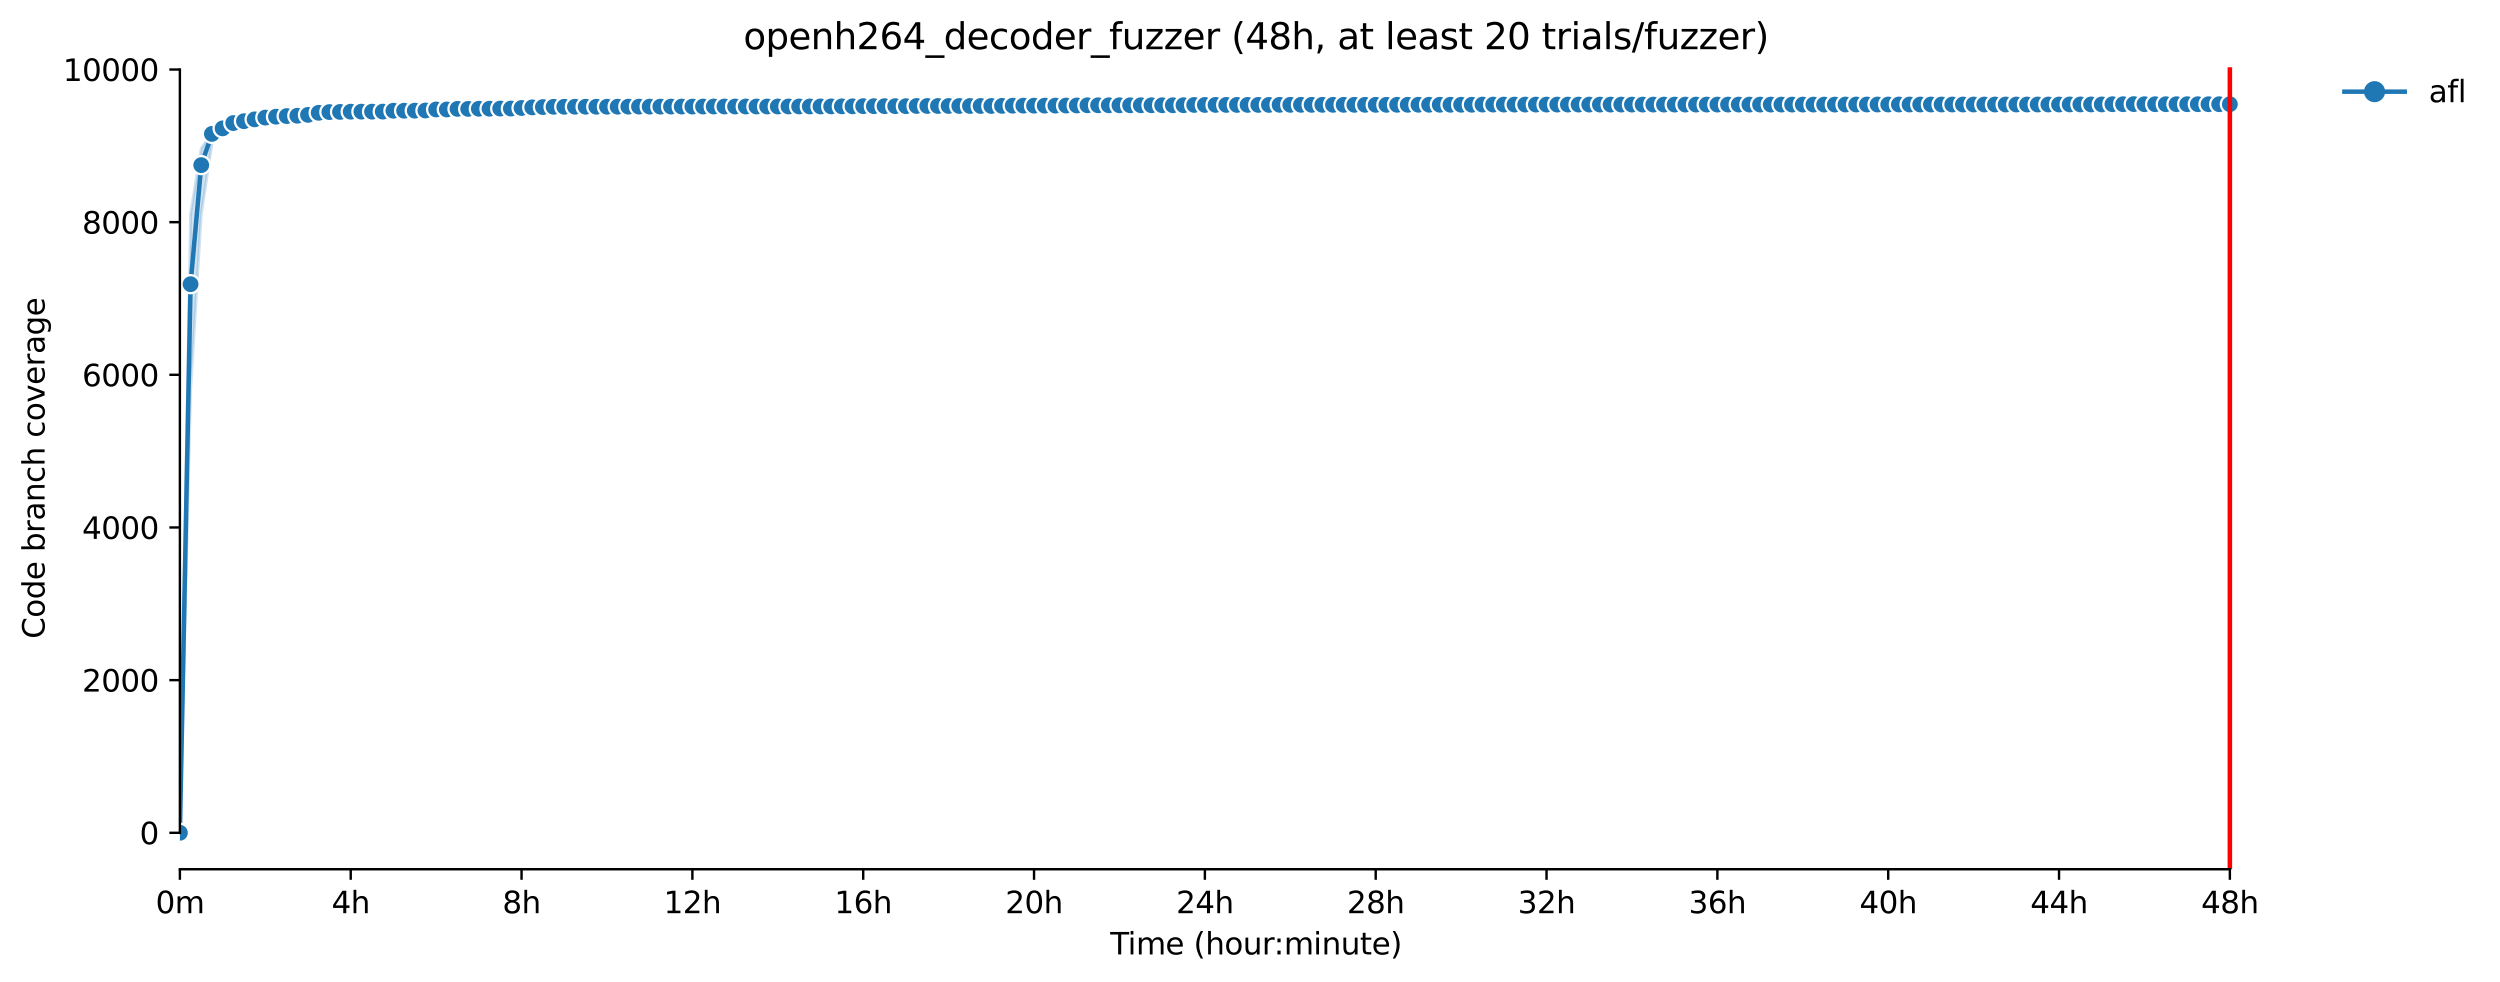 <?xml version="1.0" encoding="utf-8" standalone="no"?>
<!DOCTYPE svg PUBLIC "-//W3C//DTD SVG 1.1//EN"
  "http://www.w3.org/Graphics/SVG/1.1/DTD/svg11.dtd">
<svg xmlns:xlink="http://www.w3.org/1999/xlink" width="829.557pt" height="325.986pt" viewBox="0 0 829.557 325.986" xmlns="http://www.w3.org/2000/svg" version="1.1">
 <defs>
  <style type="text/css">*{stroke-linejoin: round; stroke-linecap: butt}</style>
 </defs>
 <g id="figure_1">
  <g id="patch_1">
   <path d="M 0 325.986 
L 829.557 325.986 
L 829.557 0 
L 0 0 
z
" style="fill: #ffffff"/>
  </g>
  <g id="axes_1">
   <g id="patch_2">
    <path d="M 59.691 288.43 
L 773.931 288.43 
L 773.931 22.318 
L 59.691 22.318 
z
" style="fill: #ffffff"/>
   </g>
   <g id="PolyCollection_1">
    <defs>
     <path id="m857713cdb1" d="M 59.691 -49.652 
L 59.691 -49.652 
L 63.233 -196.445 
L 66.776 -254.849 
L 70.319 -278.288 
L 73.862 -282.353 
L 77.405 -284.468 
L 80.948 -285.063 
L 84.491 -285.772 
L 88.033 -286.431 
L 91.576 -286.925 
L 95.119 -286.823 
L 98.662 -287.254 
L 102.205 -287.444 
L 105.748 -287.533 
L 109.291 -287.747 
L 112.833 -287.811 
L 116.376 -288.001 
L 119.919 -288.027 
L 123.462 -288.065 
L 127.005 -288.075 
L 130.548 -288.103 
L 134.091 -288.103 
L 137.633 -288.115 
L 141.176 -288.47 
L 144.719 -288.495 
L 148.262 -288.204 
L 151.805 -288.495 
L 155.348 -288.546 
L 158.891 -288.758 
L 162.433 -288.888 
L 165.976 -288.913 
L 169.519 -288.926 
L 173.062 -288.926 
L 176.605 -289.293 
L 180.148 -289.66 
L 183.691 -289.698 
L 187.233 -289.698 
L 190.776 -289.659 
L 194.319 -289.825 
L 197.862 -289.837 
L 201.405 -289.913 
L 204.948 -290.141 
L 208.491 -290.154 
L 212.033 -290.167 
L 215.576 -290.167 
L 219.119 -290.167 
L 222.662 -290.167 
L 226.205 -290.129 
L 229.748 -290.129 
L 233.291 -290.205 
L 236.833 -290.179 
L 240.376 -290.205 
L 243.919 -290.254 
L 247.462 -290.205 
L 251.005 -290.281 
L 254.548 -290.331 
L 258.091 -290.407 
L 261.633 -290.42 
L 265.176 -290.433 
L 268.719 -290.433 
L 272.262 -290.433 
L 275.805 -290.471 
L 279.348 -290.471 
L 282.891 -290.471 
L 286.433 -290.496 
L 289.976 -290.534 
L 293.519 -290.534 
L 297.062 -290.534 
L 300.605 -290.534 
L 304.148 -290.61 
L 307.691 -290.61 
L 311.233 -290.61 
L 314.776 -290.61 
L 318.319 -290.61 
L 321.862 -290.61 
L 325.405 -290.698 
L 328.948 -290.698 
L 332.491 -290.762 
L 336.033 -290.762 
L 339.576 -290.762 
L 343.119 -290.762 
L 346.662 -290.762 
L 350.205 -290.762 
L 353.748 -290.762 
L 357.291 -290.762 
L 360.833 -290.762 
L 364.376 -290.762 
L 367.919 -290.812 
L 371.462 -290.812 
L 375.005 -290.825 
L 378.548 -290.825 
L 382.091 -290.825 
L 385.633 -290.825 
L 389.176 -290.825 
L 392.719 -290.825 
L 396.262 -290.838 
L 399.805 -290.838 
L 403.348 -290.838 
L 406.891 -290.838 
L 410.433 -290.812 
L 413.976 -290.837 
L 417.519 -290.838 
L 421.062 -290.838 
L 424.605 -290.838 
L 428.148 -290.838 
L 431.691 -290.838 
L 435.233 -290.838 
L 438.776 -290.838 
L 442.319 -290.838 
L 445.862 -290.838 
L 449.405 -290.812 
L 452.948 -290.812 
L 456.491 -290.838 
L 460.033 -290.838 
L 463.576 -290.838 
L 467.119 -290.85 
L 470.662 -290.838 
L 474.205 -290.837 
L 477.748 -290.85 
L 481.291 -290.863 
L 484.833 -290.888 
L 488.376 -290.888 
L 491.919 -290.901 
L 495.462 -290.913 
L 499.005 -290.901 
L 502.548 -290.914 
L 506.091 -290.914 
L 509.633 -290.914 
L 513.176 -290.914 
L 516.719 -290.914 
L 520.262 -290.914 
L 523.805 -290.914 
L 527.348 -290.926 
L 530.891 -290.926 
L 534.433 -290.939 
L 537.976 -290.939 
L 541.519 -290.939 
L 545.062 -290.939 
L 548.605 -290.939 
L 552.148 -290.952 
L 555.691 -290.952 
L 559.233 -290.939 
L 562.776 -290.964 
L 566.319 -290.964 
L 569.862 -290.964 
L 573.405 -290.964 
L 576.948 -290.964 
L 580.491 -290.964 
L 584.033 -290.964 
L 587.576 -290.964 
L 591.119 -290.964 
L 594.662 -290.964 
L 598.205 -290.977 
L 601.748 -290.977 
L 605.291 -290.977 
L 608.833 -290.977 
L 612.376 -290.977 
L 615.919 -290.977 
L 619.462 -290.977 
L 623.005 -290.977 
L 626.548 -290.964 
L 630.091 -290.977 
L 633.633 -290.99 
L 637.176 -290.977 
L 640.719 -290.977 
L 644.262 -290.977 
L 647.805 -290.977 
L 651.348 -290.977 
L 654.891 -291.015 
L 658.433 -291.015 
L 661.976 -291.015 
L 665.519 -290.964 
L 669.062 -290.964 
L 672.605 -291.015 
L 676.148 -291.015 
L 679.691 -291.015 
L 683.233 -291.015 
L 686.776 -291.027 
L 690.319 -291.015 
L 693.862 -291.015 
L 697.405 -291.015 
L 700.948 -291.078 
L 704.491 -291.078 
L 708.033 -291.066 
L 711.576 -291.078 
L 715.119 -291.066 
L 718.662 -291.078 
L 722.205 -291.078 
L 725.748 -291.078 
L 729.291 -291.078 
L 732.833 -291.078 
L 736.376 -291.078 
L 739.919 -291.078 
L 739.919 -291.534 
L 739.919 -291.534 
L 736.376 -291.534 
L 732.833 -291.547 
L 729.291 -291.534 
L 725.748 -291.534 
L 722.205 -291.534 
L 718.662 -291.534 
L 715.119 -291.572 
L 711.576 -291.534 
L 708.033 -291.572 
L 704.491 -291.534 
L 700.948 -291.534 
L 697.405 -291.534 
L 693.862 -291.534 
L 690.319 -291.496 
L 686.776 -291.522 
L 683.233 -291.496 
L 679.691 -291.471 
L 676.148 -291.471 
L 672.605 -291.458 
L 669.062 -291.458 
L 665.519 -291.458 
L 661.976 -291.458 
L 658.433 -291.458 
L 654.891 -291.458 
L 651.348 -291.458 
L 647.805 -291.458 
L 644.262 -291.484 
L 640.719 -291.496 
L 637.176 -291.458 
L 633.633 -291.471 
L 630.091 -291.458 
L 626.548 -291.458 
L 623.005 -291.433 
L 619.462 -291.458 
L 615.919 -291.458 
L 612.376 -291.459 
L 608.833 -291.458 
L 605.291 -291.395 
L 601.748 -291.395 
L 598.205 -291.395 
L 594.662 -291.395 
L 591.119 -291.357 
L 587.576 -291.357 
L 584.033 -291.344 
L 580.491 -291.344 
L 576.948 -291.344 
L 573.405 -291.344 
L 569.862 -291.344 
L 566.319 -291.332 
L 562.776 -291.332 
L 559.233 -291.344 
L 555.691 -291.332 
L 552.148 -291.332 
L 548.605 -291.332 
L 545.062 -291.332 
L 541.519 -291.332 
L 537.976 -291.332 
L 534.433 -291.332 
L 530.891 -291.332 
L 527.348 -291.332 
L 523.805 -291.332 
L 520.262 -291.319 
L 516.719 -291.332 
L 513.176 -291.332 
L 509.633 -291.319 
L 506.091 -291.319 
L 502.548 -291.319 
L 499.005 -291.319 
L 495.462 -291.306 
L 491.919 -291.319 
L 488.376 -291.294 
L 484.833 -291.294 
L 481.291 -291.294 
L 477.748 -291.294 
L 474.205 -291.294 
L 470.662 -291.294 
L 467.119 -291.294 
L 463.576 -291.294 
L 460.033 -291.294 
L 456.491 -291.294 
L 452.948 -291.294 
L 449.405 -291.294 
L 445.862 -291.294 
L 442.319 -291.294 
L 438.776 -291.294 
L 435.233 -291.294 
L 431.691 -291.281 
L 428.148 -291.268 
L 424.605 -291.268 
L 421.062 -291.268 
L 417.519 -291.268 
L 413.976 -291.268 
L 410.433 -291.256 
L 406.891 -291.256 
L 403.348 -291.256 
L 399.805 -291.256 
L 396.262 -291.256 
L 392.719 -291.256 
L 389.176 -291.256 
L 385.633 -291.243 
L 382.091 -291.256 
L 378.548 -291.256 
L 375.005 -291.268 
L 371.462 -291.256 
L 367.919 -291.23 
L 364.376 -291.23 
L 360.833 -291.205 
L 357.291 -291.218 
L 353.748 -291.218 
L 350.205 -291.205 
L 346.662 -291.192 
L 343.119 -291.192 
L 339.576 -291.167 
L 336.033 -291.167 
L 332.491 -291.167 
L 328.948 -291.167 
L 325.405 -291.167 
L 321.862 -291.154 
L 318.319 -291.154 
L 314.776 -291.091 
L 311.233 -291.104 
L 307.691 -291.091 
L 304.148 -291.091 
L 300.605 -291.002 
L 297.062 -291.002 
L 293.519 -291.002 
L 289.976 -290.99 
L 286.433 -291.015 
L 282.891 -290.99 
L 279.348 -290.977 
L 275.805 -290.964 
L 272.262 -290.939 
L 268.719 -290.964 
L 265.176 -290.939 
L 261.633 -290.939 
L 258.091 -290.939 
L 254.548 -290.939 
L 251.005 -290.939 
L 247.462 -290.901 
L 243.919 -290.901 
L 240.376 -290.876 
L 236.833 -290.863 
L 233.291 -290.863 
L 229.748 -290.863 
L 226.205 -290.863 
L 222.662 -290.863 
L 219.119 -290.863 
L 215.576 -290.863 
L 212.033 -290.863 
L 208.491 -290.85 
L 204.948 -290.85 
L 201.405 -290.85 
L 197.862 -290.838 
L 194.319 -290.838 
L 190.776 -290.838 
L 187.233 -290.838 
L 183.691 -290.812 
L 180.148 -290.762 
L 176.605 -290.736 
L 173.062 -290.736 
L 169.519 -290.686 
L 165.976 -290.585 
L 162.433 -290.585 
L 158.891 -290.585 
L 155.348 -290.559 
L 151.805 -290.496 
L 148.262 -290.433 
L 144.719 -290.382 
L 141.176 -290.357 
L 137.633 -290.344 
L 134.091 -290.294 
L 130.548 -290.141 
L 127.005 -290.129 
L 123.462 -290.091 
L 119.919 -289.939 
L 116.376 -289.711 
L 112.833 -289.685 
L 109.291 -289.574 
L 105.748 -289.508 
L 102.205 -289.331 
L 98.662 -288.862 
L 95.119 -288.786 
L 91.576 -288.09 
L 88.033 -288.229 
L 84.491 -286.799 
L 80.948 -286.317 
L 77.405 -286.064 
L 73.862 -284.557 
L 70.319 -281.872 
L 66.776 -276.744 
L 63.233 -254.975 
L 59.691 -49.652 
z
" style="stroke: #1f77b4; stroke-opacity: 0.2"/>
    </defs>
    <g clip-path="url(#pc1e3ee328d)">
     <use xlink:href="#m857713cdb1" x="0" y="325.986" style="fill: #1f77b4; fill-opacity: 0.2; stroke: #1f77b4; stroke-opacity: 0.2"/>
    </g>
   </g>
   <g id="matplotlib.axis_1">
    <g id="xtick_1">
     <g id="line2d_1">
      <defs>
       <path id="mde65400dee" d="M 0 0 
L 0 3.5 
" style="stroke: #000000; stroke-width: 0.8"/>
      </defs>
      <g>
       <use xlink:href="#mde65400dee" x="59.691" y="288.43" style="stroke: #000000; stroke-width: 0.8"/>
      </g>
     </g>
     <g id="text_1">
      <!-- 0m -->
      <g transform="translate(51.639 303.029) scale(0.1 -0.1)">
       <defs>
        <path id="DejaVuSans-30" d="M 2034 4250 
Q 1547 4250 1301 3770 
Q 1056 3291 1056 2328 
Q 1056 1369 1301 889 
Q 1547 409 2034 409 
Q 2525 409 2770 889 
Q 3016 1369 3016 2328 
Q 3016 3291 2770 3770 
Q 2525 4250 2034 4250 
z
M 2034 4750 
Q 2819 4750 3233 4129 
Q 3647 3509 3647 2328 
Q 3647 1150 3233 529 
Q 2819 -91 2034 -91 
Q 1250 -91 836 529 
Q 422 1150 422 2328 
Q 422 3509 836 4129 
Q 1250 4750 2034 4750 
z
" transform="scale(0.016)"/>
        <path id="DejaVuSans-6d" d="M 3328 2828 
Q 3544 3216 3844 3400 
Q 4144 3584 4550 3584 
Q 5097 3584 5394 3201 
Q 5691 2819 5691 2113 
L 5691 0 
L 5113 0 
L 5113 2094 
Q 5113 2597 4934 2840 
Q 4756 3084 4391 3084 
Q 3944 3084 3684 2787 
Q 3425 2491 3425 1978 
L 3425 0 
L 2847 0 
L 2847 2094 
Q 2847 2600 2669 2842 
Q 2491 3084 2119 3084 
Q 1678 3084 1418 2786 
Q 1159 2488 1159 1978 
L 1159 0 
L 581 0 
L 581 3500 
L 1159 3500 
L 1159 2956 
Q 1356 3278 1631 3431 
Q 1906 3584 2284 3584 
Q 2666 3584 2933 3390 
Q 3200 3197 3328 2828 
z
" transform="scale(0.016)"/>
       </defs>
       <use xlink:href="#DejaVuSans-30"/>
       <use xlink:href="#DejaVuSans-6d" x="63.623"/>
      </g>
     </g>
    </g>
    <g id="xtick_2">
     <g id="line2d_2">
      <g>
       <use xlink:href="#mde65400dee" x="116.376" y="288.43" style="stroke: #000000; stroke-width: 0.8"/>
      </g>
     </g>
     <g id="text_2">
      <!-- 4h -->
      <g transform="translate(110.026 303.029) scale(0.1 -0.1)">
       <defs>
        <path id="DejaVuSans-34" d="M 2419 4116 
L 825 1625 
L 2419 1625 
L 2419 4116 
z
M 2253 4666 
L 3047 4666 
L 3047 1625 
L 3713 1625 
L 3713 1100 
L 3047 1100 
L 3047 0 
L 2419 0 
L 2419 1100 
L 313 1100 
L 313 1709 
L 2253 4666 
z
" transform="scale(0.016)"/>
        <path id="DejaVuSans-68" d="M 3513 2113 
L 3513 0 
L 2938 0 
L 2938 2094 
Q 2938 2591 2744 2837 
Q 2550 3084 2163 3084 
Q 1697 3084 1428 2787 
Q 1159 2491 1159 1978 
L 1159 0 
L 581 0 
L 581 4863 
L 1159 4863 
L 1159 2956 
Q 1366 3272 1645 3428 
Q 1925 3584 2291 3584 
Q 2894 3584 3203 3211 
Q 3513 2838 3513 2113 
z
" transform="scale(0.016)"/>
       </defs>
       <use xlink:href="#DejaVuSans-34"/>
       <use xlink:href="#DejaVuSans-68" x="63.623"/>
      </g>
     </g>
    </g>
    <g id="xtick_3">
     <g id="line2d_3">
      <g>
       <use xlink:href="#mde65400dee" x="173.062" y="288.43" style="stroke: #000000; stroke-width: 0.8"/>
      </g>
     </g>
     <g id="text_3">
      <!-- 8h -->
      <g transform="translate(166.712 303.029) scale(0.1 -0.1)">
       <defs>
        <path id="DejaVuSans-38" d="M 2034 2216 
Q 1584 2216 1326 1975 
Q 1069 1734 1069 1313 
Q 1069 891 1326 650 
Q 1584 409 2034 409 
Q 2484 409 2743 651 
Q 3003 894 3003 1313 
Q 3003 1734 2745 1975 
Q 2488 2216 2034 2216 
z
M 1403 2484 
Q 997 2584 770 2862 
Q 544 3141 544 3541 
Q 544 4100 942 4425 
Q 1341 4750 2034 4750 
Q 2731 4750 3128 4425 
Q 3525 4100 3525 3541 
Q 3525 3141 3298 2862 
Q 3072 2584 2669 2484 
Q 3125 2378 3379 2068 
Q 3634 1759 3634 1313 
Q 3634 634 3220 271 
Q 2806 -91 2034 -91 
Q 1263 -91 848 271 
Q 434 634 434 1313 
Q 434 1759 690 2068 
Q 947 2378 1403 2484 
z
M 1172 3481 
Q 1172 3119 1398 2916 
Q 1625 2713 2034 2713 
Q 2441 2713 2670 2916 
Q 2900 3119 2900 3481 
Q 2900 3844 2670 4047 
Q 2441 4250 2034 4250 
Q 1625 4250 1398 4047 
Q 1172 3844 1172 3481 
z
" transform="scale(0.016)"/>
       </defs>
       <use xlink:href="#DejaVuSans-38"/>
       <use xlink:href="#DejaVuSans-68" x="63.623"/>
      </g>
     </g>
    </g>
    <g id="xtick_4">
     <g id="line2d_4">
      <g>
       <use xlink:href="#mde65400dee" x="229.748" y="288.43" style="stroke: #000000; stroke-width: 0.8"/>
      </g>
     </g>
     <g id="text_4">
      <!-- 12h -->
      <g transform="translate(220.217 303.029) scale(0.1 -0.1)">
       <defs>
        <path id="DejaVuSans-31" d="M 794 531 
L 1825 531 
L 1825 4091 
L 703 3866 
L 703 4441 
L 1819 4666 
L 2450 4666 
L 2450 531 
L 3481 531 
L 3481 0 
L 794 0 
L 794 531 
z
" transform="scale(0.016)"/>
        <path id="DejaVuSans-32" d="M 1228 531 
L 3431 531 
L 3431 0 
L 469 0 
L 469 531 
Q 828 903 1448 1529 
Q 2069 2156 2228 2338 
Q 2531 2678 2651 2914 
Q 2772 3150 2772 3378 
Q 2772 3750 2511 3984 
Q 2250 4219 1831 4219 
Q 1534 4219 1204 4116 
Q 875 4013 500 3803 
L 500 4441 
Q 881 4594 1212 4672 
Q 1544 4750 1819 4750 
Q 2544 4750 2975 4387 
Q 3406 4025 3406 3419 
Q 3406 3131 3298 2873 
Q 3191 2616 2906 2266 
Q 2828 2175 2409 1742 
Q 1991 1309 1228 531 
z
" transform="scale(0.016)"/>
       </defs>
       <use xlink:href="#DejaVuSans-31"/>
       <use xlink:href="#DejaVuSans-32" x="63.623"/>
       <use xlink:href="#DejaVuSans-68" x="127.246"/>
      </g>
     </g>
    </g>
    <g id="xtick_5">
     <g id="line2d_5">
      <g>
       <use xlink:href="#mde65400dee" x="286.433" y="288.43" style="stroke: #000000; stroke-width: 0.8"/>
      </g>
     </g>
     <g id="text_5">
      <!-- 16h -->
      <g transform="translate(276.902 303.029) scale(0.1 -0.1)">
       <defs>
        <path id="DejaVuSans-36" d="M 2113 2584 
Q 1688 2584 1439 2293 
Q 1191 2003 1191 1497 
Q 1191 994 1439 701 
Q 1688 409 2113 409 
Q 2538 409 2786 701 
Q 3034 994 3034 1497 
Q 3034 2003 2786 2293 
Q 2538 2584 2113 2584 
z
M 3366 4563 
L 3366 3988 
Q 3128 4100 2886 4159 
Q 2644 4219 2406 4219 
Q 1781 4219 1451 3797 
Q 1122 3375 1075 2522 
Q 1259 2794 1537 2939 
Q 1816 3084 2150 3084 
Q 2853 3084 3261 2657 
Q 3669 2231 3669 1497 
Q 3669 778 3244 343 
Q 2819 -91 2113 -91 
Q 1303 -91 875 529 
Q 447 1150 447 2328 
Q 447 3434 972 4092 
Q 1497 4750 2381 4750 
Q 2619 4750 2861 4703 
Q 3103 4656 3366 4563 
z
" transform="scale(0.016)"/>
       </defs>
       <use xlink:href="#DejaVuSans-31"/>
       <use xlink:href="#DejaVuSans-36" x="63.623"/>
       <use xlink:href="#DejaVuSans-68" x="127.246"/>
      </g>
     </g>
    </g>
    <g id="xtick_6">
     <g id="line2d_6">
      <g>
       <use xlink:href="#mde65400dee" x="343.119" y="288.43" style="stroke: #000000; stroke-width: 0.8"/>
      </g>
     </g>
     <g id="text_6">
      <!-- 20h -->
      <g transform="translate(333.588 303.029) scale(0.1 -0.1)">
       <use xlink:href="#DejaVuSans-32"/>
       <use xlink:href="#DejaVuSans-30" x="63.623"/>
       <use xlink:href="#DejaVuSans-68" x="127.246"/>
      </g>
     </g>
    </g>
    <g id="xtick_7">
     <g id="line2d_7">
      <g>
       <use xlink:href="#mde65400dee" x="399.805" y="288.43" style="stroke: #000000; stroke-width: 0.8"/>
      </g>
     </g>
     <g id="text_7">
      <!-- 24h -->
      <g transform="translate(390.274 303.029) scale(0.1 -0.1)">
       <use xlink:href="#DejaVuSans-32"/>
       <use xlink:href="#DejaVuSans-34" x="63.623"/>
       <use xlink:href="#DejaVuSans-68" x="127.246"/>
      </g>
     </g>
    </g>
    <g id="xtick_8">
     <g id="line2d_8">
      <g>
       <use xlink:href="#mde65400dee" x="456.491" y="288.43" style="stroke: #000000; stroke-width: 0.8"/>
      </g>
     </g>
     <g id="text_8">
      <!-- 28h -->
      <g transform="translate(446.959 303.029) scale(0.1 -0.1)">
       <use xlink:href="#DejaVuSans-32"/>
       <use xlink:href="#DejaVuSans-38" x="63.623"/>
       <use xlink:href="#DejaVuSans-68" x="127.246"/>
      </g>
     </g>
    </g>
    <g id="xtick_9">
     <g id="line2d_9">
      <g>
       <use xlink:href="#mde65400dee" x="513.176" y="288.43" style="stroke: #000000; stroke-width: 0.8"/>
      </g>
     </g>
     <g id="text_9">
      <!-- 32h -->
      <g transform="translate(503.645 303.029) scale(0.1 -0.1)">
       <defs>
        <path id="DejaVuSans-33" d="M 2597 2516 
Q 3050 2419 3304 2112 
Q 3559 1806 3559 1356 
Q 3559 666 3084 287 
Q 2609 -91 1734 -91 
Q 1441 -91 1130 -33 
Q 819 25 488 141 
L 488 750 
Q 750 597 1062 519 
Q 1375 441 1716 441 
Q 2309 441 2620 675 
Q 2931 909 2931 1356 
Q 2931 1769 2642 2001 
Q 2353 2234 1838 2234 
L 1294 2234 
L 1294 2753 
L 1863 2753 
Q 2328 2753 2575 2939 
Q 2822 3125 2822 3475 
Q 2822 3834 2567 4026 
Q 2313 4219 1838 4219 
Q 1578 4219 1281 4162 
Q 984 4106 628 3988 
L 628 4550 
Q 988 4650 1302 4700 
Q 1616 4750 1894 4750 
Q 2613 4750 3031 4423 
Q 3450 4097 3450 3541 
Q 3450 3153 3228 2886 
Q 3006 2619 2597 2516 
z
" transform="scale(0.016)"/>
       </defs>
       <use xlink:href="#DejaVuSans-33"/>
       <use xlink:href="#DejaVuSans-32" x="63.623"/>
       <use xlink:href="#DejaVuSans-68" x="127.246"/>
      </g>
     </g>
    </g>
    <g id="xtick_10">
     <g id="line2d_10">
      <g>
       <use xlink:href="#mde65400dee" x="569.862" y="288.43" style="stroke: #000000; stroke-width: 0.8"/>
      </g>
     </g>
     <g id="text_10">
      <!-- 36h -->
      <g transform="translate(560.331 303.029) scale(0.1 -0.1)">
       <use xlink:href="#DejaVuSans-33"/>
       <use xlink:href="#DejaVuSans-36" x="63.623"/>
       <use xlink:href="#DejaVuSans-68" x="127.246"/>
      </g>
     </g>
    </g>
    <g id="xtick_11">
     <g id="line2d_11">
      <g>
       <use xlink:href="#mde65400dee" x="626.548" y="288.43" style="stroke: #000000; stroke-width: 0.8"/>
      </g>
     </g>
     <g id="text_11">
      <!-- 40h -->
      <g transform="translate(617.017 303.029) scale(0.1 -0.1)">
       <use xlink:href="#DejaVuSans-34"/>
       <use xlink:href="#DejaVuSans-30" x="63.623"/>
       <use xlink:href="#DejaVuSans-68" x="127.246"/>
      </g>
     </g>
    </g>
    <g id="xtick_12">
     <g id="line2d_12">
      <g>
       <use xlink:href="#mde65400dee" x="683.233" y="288.43" style="stroke: #000000; stroke-width: 0.8"/>
      </g>
     </g>
     <g id="text_12">
      <!-- 44h -->
      <g transform="translate(673.702 303.029) scale(0.1 -0.1)">
       <use xlink:href="#DejaVuSans-34"/>
       <use xlink:href="#DejaVuSans-34" x="63.623"/>
       <use xlink:href="#DejaVuSans-68" x="127.246"/>
      </g>
     </g>
    </g>
    <g id="xtick_13">
     <g id="line2d_13">
      <g>
       <use xlink:href="#mde65400dee" x="739.919" y="288.43" style="stroke: #000000; stroke-width: 0.8"/>
      </g>
     </g>
     <g id="text_13">
      <!-- 48h -->
      <g transform="translate(730.388 303.029) scale(0.1 -0.1)">
       <use xlink:href="#DejaVuSans-34"/>
       <use xlink:href="#DejaVuSans-38" x="63.623"/>
       <use xlink:href="#DejaVuSans-68" x="127.246"/>
      </g>
     </g>
    </g>
    <g id="text_14">
     <!-- Time (hour:minute) -->
     <g transform="translate(368.404 316.707) scale(0.1 -0.1)">
      <defs>
       <path id="DejaVuSans-54" d="M -19 4666 
L 3928 4666 
L 3928 4134 
L 2272 4134 
L 2272 0 
L 1638 0 
L 1638 4134 
L -19 4134 
L -19 4666 
z
" transform="scale(0.016)"/>
       <path id="DejaVuSans-69" d="M 603 3500 
L 1178 3500 
L 1178 0 
L 603 0 
L 603 3500 
z
M 603 4863 
L 1178 4863 
L 1178 4134 
L 603 4134 
L 603 4863 
z
" transform="scale(0.016)"/>
       <path id="DejaVuSans-65" d="M 3597 1894 
L 3597 1613 
L 953 1613 
Q 991 1019 1311 708 
Q 1631 397 2203 397 
Q 2534 397 2845 478 
Q 3156 559 3463 722 
L 3463 178 
Q 3153 47 2828 -22 
Q 2503 -91 2169 -91 
Q 1331 -91 842 396 
Q 353 884 353 1716 
Q 353 2575 817 3079 
Q 1281 3584 2069 3584 
Q 2775 3584 3186 3129 
Q 3597 2675 3597 1894 
z
M 3022 2063 
Q 3016 2534 2758 2815 
Q 2500 3097 2075 3097 
Q 1594 3097 1305 2825 
Q 1016 2553 972 2059 
L 3022 2063 
z
" transform="scale(0.016)"/>
       <path id="DejaVuSans-20" transform="scale(0.016)"/>
       <path id="DejaVuSans-28" d="M 1984 4856 
Q 1566 4138 1362 3434 
Q 1159 2731 1159 2009 
Q 1159 1288 1364 580 
Q 1569 -128 1984 -844 
L 1484 -844 
Q 1016 -109 783 600 
Q 550 1309 550 2009 
Q 550 2706 781 3412 
Q 1013 4119 1484 4856 
L 1984 4856 
z
" transform="scale(0.016)"/>
       <path id="DejaVuSans-6f" d="M 1959 3097 
Q 1497 3097 1228 2736 
Q 959 2375 959 1747 
Q 959 1119 1226 758 
Q 1494 397 1959 397 
Q 2419 397 2687 759 
Q 2956 1122 2956 1747 
Q 2956 2369 2687 2733 
Q 2419 3097 1959 3097 
z
M 1959 3584 
Q 2709 3584 3137 3096 
Q 3566 2609 3566 1747 
Q 3566 888 3137 398 
Q 2709 -91 1959 -91 
Q 1206 -91 779 398 
Q 353 888 353 1747 
Q 353 2609 779 3096 
Q 1206 3584 1959 3584 
z
" transform="scale(0.016)"/>
       <path id="DejaVuSans-75" d="M 544 1381 
L 544 3500 
L 1119 3500 
L 1119 1403 
Q 1119 906 1312 657 
Q 1506 409 1894 409 
Q 2359 409 2629 706 
Q 2900 1003 2900 1516 
L 2900 3500 
L 3475 3500 
L 3475 0 
L 2900 0 
L 2900 538 
Q 2691 219 2414 64 
Q 2138 -91 1772 -91 
Q 1169 -91 856 284 
Q 544 659 544 1381 
z
M 1991 3584 
L 1991 3584 
z
" transform="scale(0.016)"/>
       <path id="DejaVuSans-72" d="M 2631 2963 
Q 2534 3019 2420 3045 
Q 2306 3072 2169 3072 
Q 1681 3072 1420 2755 
Q 1159 2438 1159 1844 
L 1159 0 
L 581 0 
L 581 3500 
L 1159 3500 
L 1159 2956 
Q 1341 3275 1631 3429 
Q 1922 3584 2338 3584 
Q 2397 3584 2469 3576 
Q 2541 3569 2628 3553 
L 2631 2963 
z
" transform="scale(0.016)"/>
       <path id="DejaVuSans-3a" d="M 750 794 
L 1409 794 
L 1409 0 
L 750 0 
L 750 794 
z
M 750 3309 
L 1409 3309 
L 1409 2516 
L 750 2516 
L 750 3309 
z
" transform="scale(0.016)"/>
       <path id="DejaVuSans-6e" d="M 3513 2113 
L 3513 0 
L 2938 0 
L 2938 2094 
Q 2938 2591 2744 2837 
Q 2550 3084 2163 3084 
Q 1697 3084 1428 2787 
Q 1159 2491 1159 1978 
L 1159 0 
L 581 0 
L 581 3500 
L 1159 3500 
L 1159 2956 
Q 1366 3272 1645 3428 
Q 1925 3584 2291 3584 
Q 2894 3584 3203 3211 
Q 3513 2838 3513 2113 
z
" transform="scale(0.016)"/>
       <path id="DejaVuSans-74" d="M 1172 4494 
L 1172 3500 
L 2356 3500 
L 2356 3053 
L 1172 3053 
L 1172 1153 
Q 1172 725 1289 603 
Q 1406 481 1766 481 
L 2356 481 
L 2356 0 
L 1766 0 
Q 1100 0 847 248 
Q 594 497 594 1153 
L 594 3053 
L 172 3053 
L 172 3500 
L 594 3500 
L 594 4494 
L 1172 4494 
z
" transform="scale(0.016)"/>
       <path id="DejaVuSans-29" d="M 513 4856 
L 1013 4856 
Q 1481 4119 1714 3412 
Q 1947 2706 1947 2009 
Q 1947 1309 1714 600 
Q 1481 -109 1013 -844 
L 513 -844 
Q 928 -128 1133 580 
Q 1338 1288 1338 2009 
Q 1338 2731 1133 3434 
Q 928 4138 513 4856 
z
" transform="scale(0.016)"/>
      </defs>
      <use xlink:href="#DejaVuSans-54"/>
      <use xlink:href="#DejaVuSans-69" x="57.959"/>
      <use xlink:href="#DejaVuSans-6d" x="85.742"/>
      <use xlink:href="#DejaVuSans-65" x="183.154"/>
      <use xlink:href="#DejaVuSans-20" x="244.678"/>
      <use xlink:href="#DejaVuSans-28" x="276.465"/>
      <use xlink:href="#DejaVuSans-68" x="315.479"/>
      <use xlink:href="#DejaVuSans-6f" x="378.857"/>
      <use xlink:href="#DejaVuSans-75" x="440.039"/>
      <use xlink:href="#DejaVuSans-72" x="503.418"/>
      <use xlink:href="#DejaVuSans-3a" x="542.781"/>
      <use xlink:href="#DejaVuSans-6d" x="576.473"/>
      <use xlink:href="#DejaVuSans-69" x="673.885"/>
      <use xlink:href="#DejaVuSans-6e" x="701.668"/>
      <use xlink:href="#DejaVuSans-75" x="765.047"/>
      <use xlink:href="#DejaVuSans-74" x="828.426"/>
      <use xlink:href="#DejaVuSans-65" x="867.635"/>
      <use xlink:href="#DejaVuSans-29" x="929.158"/>
     </g>
    </g>
   </g>
   <g id="matplotlib.axis_2">
    <g id="ytick_1">
     <g id="line2d_14">
      <defs>
       <path id="m3f3da69369" d="M 0 0 
L -3.5 0 
" style="stroke: #000000; stroke-width: 0.8"/>
      </defs>
      <g>
       <use xlink:href="#m3f3da69369" x="59.691" y="276.334" style="stroke: #000000; stroke-width: 0.8"/>
      </g>
     </g>
     <g id="text_15">
      <!-- 0 -->
      <g transform="translate(46.328 280.133) scale(0.1 -0.1)">
       <use xlink:href="#DejaVuSans-30"/>
      </g>
     </g>
    </g>
    <g id="ytick_2">
     <g id="line2d_15">
      <g>
       <use xlink:href="#m3f3da69369" x="59.691" y="225.681" style="stroke: #000000; stroke-width: 0.8"/>
      </g>
     </g>
     <g id="text_16">
      <!-- 2000 -->
      <g transform="translate(27.241 229.48) scale(0.1 -0.1)">
       <use xlink:href="#DejaVuSans-32"/>
       <use xlink:href="#DejaVuSans-30" x="63.623"/>
       <use xlink:href="#DejaVuSans-30" x="127.246"/>
       <use xlink:href="#DejaVuSans-30" x="190.869"/>
      </g>
     </g>
    </g>
    <g id="ytick_3">
     <g id="line2d_16">
      <g>
       <use xlink:href="#m3f3da69369" x="59.691" y="175.028" style="stroke: #000000; stroke-width: 0.8"/>
      </g>
     </g>
     <g id="text_17">
      <!-- 4000 -->
      <g transform="translate(27.241 178.827) scale(0.1 -0.1)">
       <use xlink:href="#DejaVuSans-34"/>
       <use xlink:href="#DejaVuSans-30" x="63.623"/>
       <use xlink:href="#DejaVuSans-30" x="127.246"/>
       <use xlink:href="#DejaVuSans-30" x="190.869"/>
      </g>
     </g>
    </g>
    <g id="ytick_4">
     <g id="line2d_17">
      <g>
       <use xlink:href="#m3f3da69369" x="59.691" y="124.374" style="stroke: #000000; stroke-width: 0.8"/>
      </g>
     </g>
     <g id="text_18">
      <!-- 6000 -->
      <g transform="translate(27.241 128.174) scale(0.1 -0.1)">
       <use xlink:href="#DejaVuSans-36"/>
       <use xlink:href="#DejaVuSans-30" x="63.623"/>
       <use xlink:href="#DejaVuSans-30" x="127.246"/>
       <use xlink:href="#DejaVuSans-30" x="190.869"/>
      </g>
     </g>
    </g>
    <g id="ytick_5">
     <g id="line2d_18">
      <g>
       <use xlink:href="#m3f3da69369" x="59.691" y="73.721" style="stroke: #000000; stroke-width: 0.8"/>
      </g>
     </g>
     <g id="text_19">
      <!-- 8000 -->
      <g transform="translate(27.241 77.52) scale(0.1 -0.1)">
       <use xlink:href="#DejaVuSans-38"/>
       <use xlink:href="#DejaVuSans-30" x="63.623"/>
       <use xlink:href="#DejaVuSans-30" x="127.246"/>
       <use xlink:href="#DejaVuSans-30" x="190.869"/>
      </g>
     </g>
    </g>
    <g id="ytick_6">
     <g id="line2d_19">
      <g>
       <use xlink:href="#m3f3da69369" x="59.691" y="23.068" style="stroke: #000000; stroke-width: 0.8"/>
      </g>
     </g>
     <g id="text_20">
      <!-- 10000 -->
      <g transform="translate(20.878 26.867) scale(0.1 -0.1)">
       <use xlink:href="#DejaVuSans-31"/>
       <use xlink:href="#DejaVuSans-30" x="63.623"/>
       <use xlink:href="#DejaVuSans-30" x="127.246"/>
       <use xlink:href="#DejaVuSans-30" x="190.869"/>
       <use xlink:href="#DejaVuSans-30" x="254.492"/>
      </g>
     </g>
    </g>
    <g id="text_21">
     <!-- Code branch coverage -->
     <g transform="translate(14.798 211.949) rotate(-90) scale(0.1 -0.1)">
      <defs>
       <path id="DejaVuSans-43" d="M 4122 4306 
L 4122 3641 
Q 3803 3938 3442 4084 
Q 3081 4231 2675 4231 
Q 1875 4231 1450 3742 
Q 1025 3253 1025 2328 
Q 1025 1406 1450 917 
Q 1875 428 2675 428 
Q 3081 428 3442 575 
Q 3803 722 4122 1019 
L 4122 359 
Q 3791 134 3420 21 
Q 3050 -91 2638 -91 
Q 1578 -91 968 557 
Q 359 1206 359 2328 
Q 359 3453 968 4101 
Q 1578 4750 2638 4750 
Q 3056 4750 3426 4639 
Q 3797 4528 4122 4306 
z
" transform="scale(0.016)"/>
       <path id="DejaVuSans-64" d="M 2906 2969 
L 2906 4863 
L 3481 4863 
L 3481 0 
L 2906 0 
L 2906 525 
Q 2725 213 2448 61 
Q 2172 -91 1784 -91 
Q 1150 -91 751 415 
Q 353 922 353 1747 
Q 353 2572 751 3078 
Q 1150 3584 1784 3584 
Q 2172 3584 2448 3432 
Q 2725 3281 2906 2969 
z
M 947 1747 
Q 947 1113 1208 752 
Q 1469 391 1925 391 
Q 2381 391 2643 752 
Q 2906 1113 2906 1747 
Q 2906 2381 2643 2742 
Q 2381 3103 1925 3103 
Q 1469 3103 1208 2742 
Q 947 2381 947 1747 
z
" transform="scale(0.016)"/>
       <path id="DejaVuSans-62" d="M 3116 1747 
Q 3116 2381 2855 2742 
Q 2594 3103 2138 3103 
Q 1681 3103 1420 2742 
Q 1159 2381 1159 1747 
Q 1159 1113 1420 752 
Q 1681 391 2138 391 
Q 2594 391 2855 752 
Q 3116 1113 3116 1747 
z
M 1159 2969 
Q 1341 3281 1617 3432 
Q 1894 3584 2278 3584 
Q 2916 3584 3314 3078 
Q 3713 2572 3713 1747 
Q 3713 922 3314 415 
Q 2916 -91 2278 -91 
Q 1894 -91 1617 61 
Q 1341 213 1159 525 
L 1159 0 
L 581 0 
L 581 4863 
L 1159 4863 
L 1159 2969 
z
" transform="scale(0.016)"/>
       <path id="DejaVuSans-61" d="M 2194 1759 
Q 1497 1759 1228 1600 
Q 959 1441 959 1056 
Q 959 750 1161 570 
Q 1363 391 1709 391 
Q 2188 391 2477 730 
Q 2766 1069 2766 1631 
L 2766 1759 
L 2194 1759 
z
M 3341 1997 
L 3341 0 
L 2766 0 
L 2766 531 
Q 2569 213 2275 61 
Q 1981 -91 1556 -91 
Q 1019 -91 701 211 
Q 384 513 384 1019 
Q 384 1609 779 1909 
Q 1175 2209 1959 2209 
L 2766 2209 
L 2766 2266 
Q 2766 2663 2505 2880 
Q 2244 3097 1772 3097 
Q 1472 3097 1187 3025 
Q 903 2953 641 2809 
L 641 3341 
Q 956 3463 1253 3523 
Q 1550 3584 1831 3584 
Q 2591 3584 2966 3190 
Q 3341 2797 3341 1997 
z
" transform="scale(0.016)"/>
       <path id="DejaVuSans-63" d="M 3122 3366 
L 3122 2828 
Q 2878 2963 2633 3030 
Q 2388 3097 2138 3097 
Q 1578 3097 1268 2742 
Q 959 2388 959 1747 
Q 959 1106 1268 751 
Q 1578 397 2138 397 
Q 2388 397 2633 464 
Q 2878 531 3122 666 
L 3122 134 
Q 2881 22 2623 -34 
Q 2366 -91 2075 -91 
Q 1284 -91 818 406 
Q 353 903 353 1747 
Q 353 2603 823 3093 
Q 1294 3584 2113 3584 
Q 2378 3584 2631 3529 
Q 2884 3475 3122 3366 
z
" transform="scale(0.016)"/>
       <path id="DejaVuSans-76" d="M 191 3500 
L 800 3500 
L 1894 563 
L 2988 3500 
L 3597 3500 
L 2284 0 
L 1503 0 
L 191 3500 
z
" transform="scale(0.016)"/>
       <path id="DejaVuSans-67" d="M 2906 1791 
Q 2906 2416 2648 2759 
Q 2391 3103 1925 3103 
Q 1463 3103 1205 2759 
Q 947 2416 947 1791 
Q 947 1169 1205 825 
Q 1463 481 1925 481 
Q 2391 481 2648 825 
Q 2906 1169 2906 1791 
z
M 3481 434 
Q 3481 -459 3084 -895 
Q 2688 -1331 1869 -1331 
Q 1566 -1331 1297 -1286 
Q 1028 -1241 775 -1147 
L 775 -588 
Q 1028 -725 1275 -790 
Q 1522 -856 1778 -856 
Q 2344 -856 2625 -561 
Q 2906 -266 2906 331 
L 2906 616 
Q 2728 306 2450 153 
Q 2172 0 1784 0 
Q 1141 0 747 490 
Q 353 981 353 1791 
Q 353 2603 747 3093 
Q 1141 3584 1784 3584 
Q 2172 3584 2450 3431 
Q 2728 3278 2906 2969 
L 2906 3500 
L 3481 3500 
L 3481 434 
z
" transform="scale(0.016)"/>
      </defs>
      <use xlink:href="#DejaVuSans-43"/>
      <use xlink:href="#DejaVuSans-6f" x="69.824"/>
      <use xlink:href="#DejaVuSans-64" x="131.006"/>
      <use xlink:href="#DejaVuSans-65" x="194.482"/>
      <use xlink:href="#DejaVuSans-20" x="256.006"/>
      <use xlink:href="#DejaVuSans-62" x="287.793"/>
      <use xlink:href="#DejaVuSans-72" x="351.27"/>
      <use xlink:href="#DejaVuSans-61" x="392.383"/>
      <use xlink:href="#DejaVuSans-6e" x="453.662"/>
      <use xlink:href="#DejaVuSans-63" x="517.041"/>
      <use xlink:href="#DejaVuSans-68" x="572.021"/>
      <use xlink:href="#DejaVuSans-20" x="635.4"/>
      <use xlink:href="#DejaVuSans-63" x="667.188"/>
      <use xlink:href="#DejaVuSans-6f" x="722.168"/>
      <use xlink:href="#DejaVuSans-76" x="783.35"/>
      <use xlink:href="#DejaVuSans-65" x="842.529"/>
      <use xlink:href="#DejaVuSans-72" x="904.053"/>
      <use xlink:href="#DejaVuSans-61" x="945.166"/>
      <use xlink:href="#DejaVuSans-67" x="1006.445"/>
      <use xlink:href="#DejaVuSans-65" x="1069.922"/>
     </g>
    </g>
   </g>
   <g id="line2d_20">
    <path d="M 59.691 276.334 
L 63.233 94.299 
L 66.776 54.789 
L 70.319 44.431 
L 77.405 40.834 
L 88.033 39.024 
L 95.119 38.517 
L 98.662 38.403 
L 102.205 38.112 
L 105.748 37.428 
L 109.291 37.187 
L 127.005 37.035 
L 130.548 36.744 
L 141.176 36.668 
L 144.719 36.326 
L 148.262 36.326 
L 151.805 36.124 
L 169.519 36.022 
L 180.148 35.528 
L 187.233 35.427 
L 240.376 35.339 
L 282.891 35.275 
L 293.519 35.225 
L 332.491 35.123 
L 343.119 35.06 
L 357.291 34.997 
L 364.376 34.933 
L 392.719 34.908 
L 399.805 34.819 
L 438.776 34.781 
L 683.233 34.68 
L 711.576 34.579 
L 739.919 34.579 
L 739.919 34.579 
" clip-path="url(#pc1e3ee328d)" style="fill: none; stroke: #1f77b4; stroke-width: 1.5; stroke-linecap: square"/>
    <defs>
     <path id="m83114766f2" d="M 0 3 
C 0.796 3 1.559 2.684 2.121 2.121 
C 2.684 1.559 3 0.796 3 0 
C 3 -0.796 2.684 -1.559 2.121 -2.121 
C 1.559 -2.684 0.796 -3 0 -3 
C -0.796 -3 -1.559 -2.684 -2.121 -2.121 
C -2.684 -1.559 -3 -0.796 -3 0 
C -3 0.796 -2.684 1.559 -2.121 2.121 
C -1.559 2.684 -0.796 3 0 3 
z
" style="stroke: #ffffff; stroke-width: 0.75"/>
    </defs>
    <g clip-path="url(#pc1e3ee328d)">
     <use xlink:href="#m83114766f2" x="59.691" y="276.334" style="fill: #1f77b4; stroke: #ffffff; stroke-width: 0.75"/>
     <use xlink:href="#m83114766f2" x="63.233" y="94.299" style="fill: #1f77b4; stroke: #ffffff; stroke-width: 0.75"/>
     <use xlink:href="#m83114766f2" x="66.776" y="54.789" style="fill: #1f77b4; stroke: #ffffff; stroke-width: 0.75"/>
     <use xlink:href="#m83114766f2" x="70.319" y="44.431" style="fill: #1f77b4; stroke: #ffffff; stroke-width: 0.75"/>
     <use xlink:href="#m83114766f2" x="73.862" y="42.595" style="fill: #1f77b4; stroke: #ffffff; stroke-width: 0.75"/>
     <use xlink:href="#m83114766f2" x="77.405" y="40.834" style="fill: #1f77b4; stroke: #ffffff; stroke-width: 0.75"/>
     <use xlink:href="#m83114766f2" x="80.948" y="40.214" style="fill: #1f77b4; stroke: #ffffff; stroke-width: 0.75"/>
     <use xlink:href="#m83114766f2" x="84.491" y="39.606" style="fill: #1f77b4; stroke: #ffffff; stroke-width: 0.75"/>
     <use xlink:href="#m83114766f2" x="88.033" y="39.024" style="fill: #1f77b4; stroke: #ffffff; stroke-width: 0.75"/>
     <use xlink:href="#m83114766f2" x="91.576" y="38.72" style="fill: #1f77b4; stroke: #ffffff; stroke-width: 0.75"/>
     <use xlink:href="#m83114766f2" x="95.119" y="38.517" style="fill: #1f77b4; stroke: #ffffff; stroke-width: 0.75"/>
     <use xlink:href="#m83114766f2" x="98.662" y="38.403" style="fill: #1f77b4; stroke: #ffffff; stroke-width: 0.75"/>
     <use xlink:href="#m83114766f2" x="102.205" y="38.112" style="fill: #1f77b4; stroke: #ffffff; stroke-width: 0.75"/>
     <use xlink:href="#m83114766f2" x="105.748" y="37.428" style="fill: #1f77b4; stroke: #ffffff; stroke-width: 0.75"/>
     <use xlink:href="#m83114766f2" x="109.291" y="37.187" style="fill: #1f77b4; stroke: #ffffff; stroke-width: 0.75"/>
     <use xlink:href="#m83114766f2" x="112.833" y="37.137" style="fill: #1f77b4; stroke: #ffffff; stroke-width: 0.75"/>
     <use xlink:href="#m83114766f2" x="116.376" y="37.061" style="fill: #1f77b4; stroke: #ffffff; stroke-width: 0.75"/>
     <use xlink:href="#m83114766f2" x="119.919" y="37.048" style="fill: #1f77b4; stroke: #ffffff; stroke-width: 0.75"/>
     <use xlink:href="#m83114766f2" x="123.462" y="37.048" style="fill: #1f77b4; stroke: #ffffff; stroke-width: 0.75"/>
     <use xlink:href="#m83114766f2" x="127.005" y="37.035" style="fill: #1f77b4; stroke: #ffffff; stroke-width: 0.75"/>
     <use xlink:href="#m83114766f2" x="130.548" y="36.744" style="fill: #1f77b4; stroke: #ffffff; stroke-width: 0.75"/>
     <use xlink:href="#m83114766f2" x="134.091" y="36.744" style="fill: #1f77b4; stroke: #ffffff; stroke-width: 0.75"/>
     <use xlink:href="#m83114766f2" x="137.633" y="36.719" style="fill: #1f77b4; stroke: #ffffff; stroke-width: 0.75"/>
     <use xlink:href="#m83114766f2" x="141.176" y="36.668" style="fill: #1f77b4; stroke: #ffffff; stroke-width: 0.75"/>
     <use xlink:href="#m83114766f2" x="144.719" y="36.326" style="fill: #1f77b4; stroke: #ffffff; stroke-width: 0.75"/>
     <use xlink:href="#m83114766f2" x="148.262" y="36.326" style="fill: #1f77b4; stroke: #ffffff; stroke-width: 0.75"/>
     <use xlink:href="#m83114766f2" x="151.805" y="36.124" style="fill: #1f77b4; stroke: #ffffff; stroke-width: 0.75"/>
     <use xlink:href="#m83114766f2" x="155.348" y="36.124" style="fill: #1f77b4; stroke: #ffffff; stroke-width: 0.75"/>
     <use xlink:href="#m83114766f2" x="158.891" y="36.086" style="fill: #1f77b4; stroke: #ffffff; stroke-width: 0.75"/>
     <use xlink:href="#m83114766f2" x="162.433" y="36.073" style="fill: #1f77b4; stroke: #ffffff; stroke-width: 0.75"/>
     <use xlink:href="#m83114766f2" x="165.976" y="36.022" style="fill: #1f77b4; stroke: #ffffff; stroke-width: 0.75"/>
     <use xlink:href="#m83114766f2" x="169.519" y="36.022" style="fill: #1f77b4; stroke: #ffffff; stroke-width: 0.75"/>
     <use xlink:href="#m83114766f2" x="173.062" y="35.832" style="fill: #1f77b4; stroke: #ffffff; stroke-width: 0.75"/>
     <use xlink:href="#m83114766f2" x="176.605" y="35.63" style="fill: #1f77b4; stroke: #ffffff; stroke-width: 0.75"/>
     <use xlink:href="#m83114766f2" x="180.148" y="35.528" style="fill: #1f77b4; stroke: #ffffff; stroke-width: 0.75"/>
     <use xlink:href="#m83114766f2" x="183.691" y="35.44" style="fill: #1f77b4; stroke: #ffffff; stroke-width: 0.75"/>
     <use xlink:href="#m83114766f2" x="187.233" y="35.427" style="fill: #1f77b4; stroke: #ffffff; stroke-width: 0.75"/>
     <use xlink:href="#m83114766f2" x="190.776" y="35.415" style="fill: #1f77b4; stroke: #ffffff; stroke-width: 0.75"/>
     <use xlink:href="#m83114766f2" x="194.319" y="35.415" style="fill: #1f77b4; stroke: #ffffff; stroke-width: 0.75"/>
     <use xlink:href="#m83114766f2" x="197.862" y="35.415" style="fill: #1f77b4; stroke: #ffffff; stroke-width: 0.75"/>
     <use xlink:href="#m83114766f2" x="201.405" y="35.415" style="fill: #1f77b4; stroke: #ffffff; stroke-width: 0.75"/>
     <use xlink:href="#m83114766f2" x="204.948" y="35.402" style="fill: #1f77b4; stroke: #ffffff; stroke-width: 0.75"/>
     <use xlink:href="#m83114766f2" x="208.491" y="35.389" style="fill: #1f77b4; stroke: #ffffff; stroke-width: 0.75"/>
     <use xlink:href="#m83114766f2" x="212.033" y="35.377" style="fill: #1f77b4; stroke: #ffffff; stroke-width: 0.75"/>
     <use xlink:href="#m83114766f2" x="215.576" y="35.377" style="fill: #1f77b4; stroke: #ffffff; stroke-width: 0.75"/>
     <use xlink:href="#m83114766f2" x="219.119" y="35.377" style="fill: #1f77b4; stroke: #ffffff; stroke-width: 0.75"/>
     <use xlink:href="#m83114766f2" x="222.662" y="35.364" style="fill: #1f77b4; stroke: #ffffff; stroke-width: 0.75"/>
     <use xlink:href="#m83114766f2" x="226.205" y="35.364" style="fill: #1f77b4; stroke: #ffffff; stroke-width: 0.75"/>
     <use xlink:href="#m83114766f2" x="229.748" y="35.364" style="fill: #1f77b4; stroke: #ffffff; stroke-width: 0.75"/>
     <use xlink:href="#m83114766f2" x="233.291" y="35.351" style="fill: #1f77b4; stroke: #ffffff; stroke-width: 0.75"/>
     <use xlink:href="#m83114766f2" x="236.833" y="35.339" style="fill: #1f77b4; stroke: #ffffff; stroke-width: 0.75"/>
     <use xlink:href="#m83114766f2" x="240.376" y="35.339" style="fill: #1f77b4; stroke: #ffffff; stroke-width: 0.75"/>
     <use xlink:href="#m83114766f2" x="243.919" y="35.339" style="fill: #1f77b4; stroke: #ffffff; stroke-width: 0.75"/>
     <use xlink:href="#m83114766f2" x="247.462" y="35.339" style="fill: #1f77b4; stroke: #ffffff; stroke-width: 0.75"/>
     <use xlink:href="#m83114766f2" x="251.005" y="35.339" style="fill: #1f77b4; stroke: #ffffff; stroke-width: 0.75"/>
     <use xlink:href="#m83114766f2" x="254.548" y="35.339" style="fill: #1f77b4; stroke: #ffffff; stroke-width: 0.75"/>
     <use xlink:href="#m83114766f2" x="258.091" y="35.339" style="fill: #1f77b4; stroke: #ffffff; stroke-width: 0.75"/>
     <use xlink:href="#m83114766f2" x="261.633" y="35.326" style="fill: #1f77b4; stroke: #ffffff; stroke-width: 0.75"/>
     <use xlink:href="#m83114766f2" x="265.176" y="35.326" style="fill: #1f77b4; stroke: #ffffff; stroke-width: 0.75"/>
     <use xlink:href="#m83114766f2" x="268.719" y="35.326" style="fill: #1f77b4; stroke: #ffffff; stroke-width: 0.75"/>
     <use xlink:href="#m83114766f2" x="272.262" y="35.313" style="fill: #1f77b4; stroke: #ffffff; stroke-width: 0.75"/>
     <use xlink:href="#m83114766f2" x="275.805" y="35.301" style="fill: #1f77b4; stroke: #ffffff; stroke-width: 0.75"/>
     <use xlink:href="#m83114766f2" x="279.348" y="35.288" style="fill: #1f77b4; stroke: #ffffff; stroke-width: 0.75"/>
     <use xlink:href="#m83114766f2" x="282.891" y="35.275" style="fill: #1f77b4; stroke: #ffffff; stroke-width: 0.75"/>
     <use xlink:href="#m83114766f2" x="286.433" y="35.225" style="fill: #1f77b4; stroke: #ffffff; stroke-width: 0.75"/>
     <use xlink:href="#m83114766f2" x="289.976" y="35.225" style="fill: #1f77b4; stroke: #ffffff; stroke-width: 0.75"/>
     <use xlink:href="#m83114766f2" x="293.519" y="35.225" style="fill: #1f77b4; stroke: #ffffff; stroke-width: 0.75"/>
     <use xlink:href="#m83114766f2" x="297.062" y="35.225" style="fill: #1f77b4; stroke: #ffffff; stroke-width: 0.75"/>
     <use xlink:href="#m83114766f2" x="300.605" y="35.225" style="fill: #1f77b4; stroke: #ffffff; stroke-width: 0.75"/>
     <use xlink:href="#m83114766f2" x="304.148" y="35.161" style="fill: #1f77b4; stroke: #ffffff; stroke-width: 0.75"/>
     <use xlink:href="#m83114766f2" x="307.691" y="35.161" style="fill: #1f77b4; stroke: #ffffff; stroke-width: 0.75"/>
     <use xlink:href="#m83114766f2" x="311.233" y="35.161" style="fill: #1f77b4; stroke: #ffffff; stroke-width: 0.75"/>
     <use xlink:href="#m83114766f2" x="314.776" y="35.161" style="fill: #1f77b4; stroke: #ffffff; stroke-width: 0.75"/>
     <use xlink:href="#m83114766f2" x="318.319" y="35.161" style="fill: #1f77b4; stroke: #ffffff; stroke-width: 0.75"/>
     <use xlink:href="#m83114766f2" x="321.862" y="35.161" style="fill: #1f77b4; stroke: #ffffff; stroke-width: 0.75"/>
     <use xlink:href="#m83114766f2" x="325.405" y="35.161" style="fill: #1f77b4; stroke: #ffffff; stroke-width: 0.75"/>
     <use xlink:href="#m83114766f2" x="328.948" y="35.161" style="fill: #1f77b4; stroke: #ffffff; stroke-width: 0.75"/>
     <use xlink:href="#m83114766f2" x="332.491" y="35.123" style="fill: #1f77b4; stroke: #ffffff; stroke-width: 0.75"/>
     <use xlink:href="#m83114766f2" x="336.033" y="35.073" style="fill: #1f77b4; stroke: #ffffff; stroke-width: 0.75"/>
     <use xlink:href="#m83114766f2" x="339.576" y="35.06" style="fill: #1f77b4; stroke: #ffffff; stroke-width: 0.75"/>
     <use xlink:href="#m83114766f2" x="343.119" y="35.06" style="fill: #1f77b4; stroke: #ffffff; stroke-width: 0.75"/>
     <use xlink:href="#m83114766f2" x="346.662" y="35.06" style="fill: #1f77b4; stroke: #ffffff; stroke-width: 0.75"/>
     <use xlink:href="#m83114766f2" x="350.205" y="35.047" style="fill: #1f77b4; stroke: #ffffff; stroke-width: 0.75"/>
     <use xlink:href="#m83114766f2" x="353.748" y="35.022" style="fill: #1f77b4; stroke: #ffffff; stroke-width: 0.75"/>
     <use xlink:href="#m83114766f2" x="357.291" y="34.997" style="fill: #1f77b4; stroke: #ffffff; stroke-width: 0.75"/>
     <use xlink:href="#m83114766f2" x="360.833" y="34.933" style="fill: #1f77b4; stroke: #ffffff; stroke-width: 0.75"/>
     <use xlink:href="#m83114766f2" x="364.376" y="34.933" style="fill: #1f77b4; stroke: #ffffff; stroke-width: 0.75"/>
     <use xlink:href="#m83114766f2" x="367.919" y="34.933" style="fill: #1f77b4; stroke: #ffffff; stroke-width: 0.75"/>
     <use xlink:href="#m83114766f2" x="371.462" y="34.933" style="fill: #1f77b4; stroke: #ffffff; stroke-width: 0.75"/>
     <use xlink:href="#m83114766f2" x="375.005" y="34.933" style="fill: #1f77b4; stroke: #ffffff; stroke-width: 0.75"/>
     <use xlink:href="#m83114766f2" x="378.548" y="34.921" style="fill: #1f77b4; stroke: #ffffff; stroke-width: 0.75"/>
     <use xlink:href="#m83114766f2" x="382.091" y="34.921" style="fill: #1f77b4; stroke: #ffffff; stroke-width: 0.75"/>
     <use xlink:href="#m83114766f2" x="385.633" y="34.921" style="fill: #1f77b4; stroke: #ffffff; stroke-width: 0.75"/>
     <use xlink:href="#m83114766f2" x="389.176" y="34.921" style="fill: #1f77b4; stroke: #ffffff; stroke-width: 0.75"/>
     <use xlink:href="#m83114766f2" x="392.719" y="34.908" style="fill: #1f77b4; stroke: #ffffff; stroke-width: 0.75"/>
     <use xlink:href="#m83114766f2" x="396.262" y="34.819" style="fill: #1f77b4; stroke: #ffffff; stroke-width: 0.75"/>
     <use xlink:href="#m83114766f2" x="399.805" y="34.819" style="fill: #1f77b4; stroke: #ffffff; stroke-width: 0.75"/>
     <use xlink:href="#m83114766f2" x="403.348" y="34.807" style="fill: #1f77b4; stroke: #ffffff; stroke-width: 0.75"/>
     <use xlink:href="#m83114766f2" x="406.891" y="34.807" style="fill: #1f77b4; stroke: #ffffff; stroke-width: 0.75"/>
     <use xlink:href="#m83114766f2" x="410.433" y="34.807" style="fill: #1f77b4; stroke: #ffffff; stroke-width: 0.75"/>
     <use xlink:href="#m83114766f2" x="413.976" y="34.807" style="fill: #1f77b4; stroke: #ffffff; stroke-width: 0.75"/>
     <use xlink:href="#m83114766f2" x="417.519" y="34.807" style="fill: #1f77b4; stroke: #ffffff; stroke-width: 0.75"/>
     <use xlink:href="#m83114766f2" x="421.062" y="34.807" style="fill: #1f77b4; stroke: #ffffff; stroke-width: 0.75"/>
     <use xlink:href="#m83114766f2" x="424.605" y="34.781" style="fill: #1f77b4; stroke: #ffffff; stroke-width: 0.75"/>
     <use xlink:href="#m83114766f2" x="428.148" y="34.781" style="fill: #1f77b4; stroke: #ffffff; stroke-width: 0.75"/>
     <use xlink:href="#m83114766f2" x="431.691" y="34.781" style="fill: #1f77b4; stroke: #ffffff; stroke-width: 0.75"/>
     <use xlink:href="#m83114766f2" x="435.233" y="34.781" style="fill: #1f77b4; stroke: #ffffff; stroke-width: 0.75"/>
     <use xlink:href="#m83114766f2" x="438.776" y="34.781" style="fill: #1f77b4; stroke: #ffffff; stroke-width: 0.75"/>
     <use xlink:href="#m83114766f2" x="442.319" y="34.781" style="fill: #1f77b4; stroke: #ffffff; stroke-width: 0.75"/>
     <use xlink:href="#m83114766f2" x="445.862" y="34.781" style="fill: #1f77b4; stroke: #ffffff; stroke-width: 0.75"/>
     <use xlink:href="#m83114766f2" x="449.405" y="34.781" style="fill: #1f77b4; stroke: #ffffff; stroke-width: 0.75"/>
     <use xlink:href="#m83114766f2" x="452.948" y="34.781" style="fill: #1f77b4; stroke: #ffffff; stroke-width: 0.75"/>
     <use xlink:href="#m83114766f2" x="456.491" y="34.781" style="fill: #1f77b4; stroke: #ffffff; stroke-width: 0.75"/>
     <use xlink:href="#m83114766f2" x="460.033" y="34.781" style="fill: #1f77b4; stroke: #ffffff; stroke-width: 0.75"/>
     <use xlink:href="#m83114766f2" x="463.576" y="34.769" style="fill: #1f77b4; stroke: #ffffff; stroke-width: 0.75"/>
     <use xlink:href="#m83114766f2" x="467.119" y="34.769" style="fill: #1f77b4; stroke: #ffffff; stroke-width: 0.75"/>
     <use xlink:href="#m83114766f2" x="470.662" y="34.756" style="fill: #1f77b4; stroke: #ffffff; stroke-width: 0.75"/>
     <use xlink:href="#m83114766f2" x="474.205" y="34.756" style="fill: #1f77b4; stroke: #ffffff; stroke-width: 0.75"/>
     <use xlink:href="#m83114766f2" x="477.748" y="34.756" style="fill: #1f77b4; stroke: #ffffff; stroke-width: 0.75"/>
     <use xlink:href="#m83114766f2" x="481.291" y="34.756" style="fill: #1f77b4; stroke: #ffffff; stroke-width: 0.75"/>
     <use xlink:href="#m83114766f2" x="484.833" y="34.756" style="fill: #1f77b4; stroke: #ffffff; stroke-width: 0.75"/>
     <use xlink:href="#m83114766f2" x="488.376" y="34.756" style="fill: #1f77b4; stroke: #ffffff; stroke-width: 0.75"/>
     <use xlink:href="#m83114766f2" x="491.919" y="34.705" style="fill: #1f77b4; stroke: #ffffff; stroke-width: 0.75"/>
     <use xlink:href="#m83114766f2" x="495.462" y="34.705" style="fill: #1f77b4; stroke: #ffffff; stroke-width: 0.75"/>
     <use xlink:href="#m83114766f2" x="499.005" y="34.705" style="fill: #1f77b4; stroke: #ffffff; stroke-width: 0.75"/>
     <use xlink:href="#m83114766f2" x="502.548" y="34.705" style="fill: #1f77b4; stroke: #ffffff; stroke-width: 0.75"/>
     <use xlink:href="#m83114766f2" x="506.091" y="34.705" style="fill: #1f77b4; stroke: #ffffff; stroke-width: 0.75"/>
     <use xlink:href="#m83114766f2" x="509.633" y="34.705" style="fill: #1f77b4; stroke: #ffffff; stroke-width: 0.75"/>
     <use xlink:href="#m83114766f2" x="513.176" y="34.705" style="fill: #1f77b4; stroke: #ffffff; stroke-width: 0.75"/>
     <use xlink:href="#m83114766f2" x="516.719" y="34.705" style="fill: #1f77b4; stroke: #ffffff; stroke-width: 0.75"/>
     <use xlink:href="#m83114766f2" x="520.262" y="34.705" style="fill: #1f77b4; stroke: #ffffff; stroke-width: 0.75"/>
     <use xlink:href="#m83114766f2" x="523.805" y="34.705" style="fill: #1f77b4; stroke: #ffffff; stroke-width: 0.75"/>
     <use xlink:href="#m83114766f2" x="527.348" y="34.705" style="fill: #1f77b4; stroke: #ffffff; stroke-width: 0.75"/>
     <use xlink:href="#m83114766f2" x="530.891" y="34.705" style="fill: #1f77b4; stroke: #ffffff; stroke-width: 0.75"/>
     <use xlink:href="#m83114766f2" x="534.433" y="34.705" style="fill: #1f77b4; stroke: #ffffff; stroke-width: 0.75"/>
     <use xlink:href="#m83114766f2" x="537.976" y="34.705" style="fill: #1f77b4; stroke: #ffffff; stroke-width: 0.75"/>
     <use xlink:href="#m83114766f2" x="541.519" y="34.705" style="fill: #1f77b4; stroke: #ffffff; stroke-width: 0.75"/>
     <use xlink:href="#m83114766f2" x="545.062" y="34.705" style="fill: #1f77b4; stroke: #ffffff; stroke-width: 0.75"/>
     <use xlink:href="#m83114766f2" x="548.605" y="34.705" style="fill: #1f77b4; stroke: #ffffff; stroke-width: 0.75"/>
     <use xlink:href="#m83114766f2" x="552.148" y="34.705" style="fill: #1f77b4; stroke: #ffffff; stroke-width: 0.75"/>
     <use xlink:href="#m83114766f2" x="555.691" y="34.705" style="fill: #1f77b4; stroke: #ffffff; stroke-width: 0.75"/>
     <use xlink:href="#m83114766f2" x="559.233" y="34.705" style="fill: #1f77b4; stroke: #ffffff; stroke-width: 0.75"/>
     <use xlink:href="#m83114766f2" x="562.776" y="34.705" style="fill: #1f77b4; stroke: #ffffff; stroke-width: 0.75"/>
     <use xlink:href="#m83114766f2" x="566.319" y="34.705" style="fill: #1f77b4; stroke: #ffffff; stroke-width: 0.75"/>
     <use xlink:href="#m83114766f2" x="569.862" y="34.705" style="fill: #1f77b4; stroke: #ffffff; stroke-width: 0.75"/>
     <use xlink:href="#m83114766f2" x="573.405" y="34.705" style="fill: #1f77b4; stroke: #ffffff; stroke-width: 0.75"/>
     <use xlink:href="#m83114766f2" x="576.948" y="34.705" style="fill: #1f77b4; stroke: #ffffff; stroke-width: 0.75"/>
     <use xlink:href="#m83114766f2" x="580.491" y="34.705" style="fill: #1f77b4; stroke: #ffffff; stroke-width: 0.75"/>
     <use xlink:href="#m83114766f2" x="584.033" y="34.705" style="fill: #1f77b4; stroke: #ffffff; stroke-width: 0.75"/>
     <use xlink:href="#m83114766f2" x="587.576" y="34.705" style="fill: #1f77b4; stroke: #ffffff; stroke-width: 0.75"/>
     <use xlink:href="#m83114766f2" x="591.119" y="34.705" style="fill: #1f77b4; stroke: #ffffff; stroke-width: 0.75"/>
     <use xlink:href="#m83114766f2" x="594.662" y="34.705" style="fill: #1f77b4; stroke: #ffffff; stroke-width: 0.75"/>
     <use xlink:href="#m83114766f2" x="598.205" y="34.705" style="fill: #1f77b4; stroke: #ffffff; stroke-width: 0.75"/>
     <use xlink:href="#m83114766f2" x="601.748" y="34.705" style="fill: #1f77b4; stroke: #ffffff; stroke-width: 0.75"/>
     <use xlink:href="#m83114766f2" x="605.291" y="34.705" style="fill: #1f77b4; stroke: #ffffff; stroke-width: 0.75"/>
     <use xlink:href="#m83114766f2" x="608.833" y="34.705" style="fill: #1f77b4; stroke: #ffffff; stroke-width: 0.75"/>
     <use xlink:href="#m83114766f2" x="612.376" y="34.68" style="fill: #1f77b4; stroke: #ffffff; stroke-width: 0.75"/>
     <use xlink:href="#m83114766f2" x="615.919" y="34.68" style="fill: #1f77b4; stroke: #ffffff; stroke-width: 0.75"/>
     <use xlink:href="#m83114766f2" x="619.462" y="34.68" style="fill: #1f77b4; stroke: #ffffff; stroke-width: 0.75"/>
     <use xlink:href="#m83114766f2" x="623.005" y="34.68" style="fill: #1f77b4; stroke: #ffffff; stroke-width: 0.75"/>
     <use xlink:href="#m83114766f2" x="626.548" y="34.68" style="fill: #1f77b4; stroke: #ffffff; stroke-width: 0.75"/>
     <use xlink:href="#m83114766f2" x="630.091" y="34.68" style="fill: #1f77b4; stroke: #ffffff; stroke-width: 0.75"/>
     <use xlink:href="#m83114766f2" x="633.633" y="34.68" style="fill: #1f77b4; stroke: #ffffff; stroke-width: 0.75"/>
     <use xlink:href="#m83114766f2" x="637.176" y="34.68" style="fill: #1f77b4; stroke: #ffffff; stroke-width: 0.75"/>
     <use xlink:href="#m83114766f2" x="640.719" y="34.68" style="fill: #1f77b4; stroke: #ffffff; stroke-width: 0.75"/>
     <use xlink:href="#m83114766f2" x="644.262" y="34.68" style="fill: #1f77b4; stroke: #ffffff; stroke-width: 0.75"/>
     <use xlink:href="#m83114766f2" x="647.805" y="34.68" style="fill: #1f77b4; stroke: #ffffff; stroke-width: 0.75"/>
     <use xlink:href="#m83114766f2" x="651.348" y="34.68" style="fill: #1f77b4; stroke: #ffffff; stroke-width: 0.75"/>
     <use xlink:href="#m83114766f2" x="654.891" y="34.68" style="fill: #1f77b4; stroke: #ffffff; stroke-width: 0.75"/>
     <use xlink:href="#m83114766f2" x="658.433" y="34.68" style="fill: #1f77b4; stroke: #ffffff; stroke-width: 0.75"/>
     <use xlink:href="#m83114766f2" x="661.976" y="34.68" style="fill: #1f77b4; stroke: #ffffff; stroke-width: 0.75"/>
     <use xlink:href="#m83114766f2" x="665.519" y="34.68" style="fill: #1f77b4; stroke: #ffffff; stroke-width: 0.75"/>
     <use xlink:href="#m83114766f2" x="669.062" y="34.68" style="fill: #1f77b4; stroke: #ffffff; stroke-width: 0.75"/>
     <use xlink:href="#m83114766f2" x="672.605" y="34.68" style="fill: #1f77b4; stroke: #ffffff; stroke-width: 0.75"/>
     <use xlink:href="#m83114766f2" x="676.148" y="34.68" style="fill: #1f77b4; stroke: #ffffff; stroke-width: 0.75"/>
     <use xlink:href="#m83114766f2" x="679.691" y="34.68" style="fill: #1f77b4; stroke: #ffffff; stroke-width: 0.75"/>
     <use xlink:href="#m83114766f2" x="683.233" y="34.68" style="fill: #1f77b4; stroke: #ffffff; stroke-width: 0.75"/>
     <use xlink:href="#m83114766f2" x="686.776" y="34.655" style="fill: #1f77b4; stroke: #ffffff; stroke-width: 0.75"/>
     <use xlink:href="#m83114766f2" x="690.319" y="34.655" style="fill: #1f77b4; stroke: #ffffff; stroke-width: 0.75"/>
     <use xlink:href="#m83114766f2" x="693.862" y="34.655" style="fill: #1f77b4; stroke: #ffffff; stroke-width: 0.75"/>
     <use xlink:href="#m83114766f2" x="697.405" y="34.655" style="fill: #1f77b4; stroke: #ffffff; stroke-width: 0.75"/>
     <use xlink:href="#m83114766f2" x="700.948" y="34.579" style="fill: #1f77b4; stroke: #ffffff; stroke-width: 0.75"/>
     <use xlink:href="#m83114766f2" x="704.491" y="34.579" style="fill: #1f77b4; stroke: #ffffff; stroke-width: 0.75"/>
     <use xlink:href="#m83114766f2" x="708.033" y="34.541" style="fill: #1f77b4; stroke: #ffffff; stroke-width: 0.75"/>
     <use xlink:href="#m83114766f2" x="711.576" y="34.579" style="fill: #1f77b4; stroke: #ffffff; stroke-width: 0.75"/>
     <use xlink:href="#m83114766f2" x="715.119" y="34.579" style="fill: #1f77b4; stroke: #ffffff; stroke-width: 0.75"/>
     <use xlink:href="#m83114766f2" x="718.662" y="34.579" style="fill: #1f77b4; stroke: #ffffff; stroke-width: 0.75"/>
     <use xlink:href="#m83114766f2" x="722.205" y="34.579" style="fill: #1f77b4; stroke: #ffffff; stroke-width: 0.75"/>
     <use xlink:href="#m83114766f2" x="725.748" y="34.579" style="fill: #1f77b4; stroke: #ffffff; stroke-width: 0.75"/>
     <use xlink:href="#m83114766f2" x="729.291" y="34.579" style="fill: #1f77b4; stroke: #ffffff; stroke-width: 0.75"/>
     <use xlink:href="#m83114766f2" x="732.833" y="34.579" style="fill: #1f77b4; stroke: #ffffff; stroke-width: 0.75"/>
     <use xlink:href="#m83114766f2" x="736.376" y="34.579" style="fill: #1f77b4; stroke: #ffffff; stroke-width: 0.75"/>
     <use xlink:href="#m83114766f2" x="739.919" y="34.579" style="fill: #1f77b4; stroke: #ffffff; stroke-width: 0.75"/>
    </g>
   </g>
   <g id="line2d_21"/>
   <g id="line2d_22">
    <path d="M 739.919 288.43 
L 739.919 22.318 
" clip-path="url(#pc1e3ee328d)" style="fill: none; stroke: #ff0000; stroke-width: 1.5; stroke-linecap: square"/>
   </g>
   <g id="patch_3">
    <path d="M 59.691 276.334 
L 59.691 23.068 
" style="fill: none; stroke: #000000; stroke-width: 0.8; stroke-linejoin: miter; stroke-linecap: square"/>
   </g>
   <g id="patch_4">
    <path d="M 59.691 288.43 
L 739.919 288.43 
" style="fill: none; stroke: #000000; stroke-width: 0.8; stroke-linejoin: miter; stroke-linecap: square"/>
   </g>
   <g id="text_22">
    <!-- openh264_decoder_fuzzer (48h, at least 20 trials/fuzzer) -->
    <g transform="translate(246.685 16.318) scale(0.12 -0.12)">
     <defs>
      <path id="DejaVuSans-70" d="M 1159 525 
L 1159 -1331 
L 581 -1331 
L 581 3500 
L 1159 3500 
L 1159 2969 
Q 1341 3281 1617 3432 
Q 1894 3584 2278 3584 
Q 2916 3584 3314 3078 
Q 3713 2572 3713 1747 
Q 3713 922 3314 415 
Q 2916 -91 2278 -91 
Q 1894 -91 1617 61 
Q 1341 213 1159 525 
z
M 3116 1747 
Q 3116 2381 2855 2742 
Q 2594 3103 2138 3103 
Q 1681 3103 1420 2742 
Q 1159 2381 1159 1747 
Q 1159 1113 1420 752 
Q 1681 391 2138 391 
Q 2594 391 2855 752 
Q 3116 1113 3116 1747 
z
" transform="scale(0.016)"/>
      <path id="DejaVuSans-5f" d="M 3263 -1063 
L 3263 -1509 
L -63 -1509 
L -63 -1063 
L 3263 -1063 
z
" transform="scale(0.016)"/>
      <path id="DejaVuSans-66" d="M 2375 4863 
L 2375 4384 
L 1825 4384 
Q 1516 4384 1395 4259 
Q 1275 4134 1275 3809 
L 1275 3500 
L 2222 3500 
L 2222 3053 
L 1275 3053 
L 1275 0 
L 697 0 
L 697 3053 
L 147 3053 
L 147 3500 
L 697 3500 
L 697 3744 
Q 697 4328 969 4595 
Q 1241 4863 1831 4863 
L 2375 4863 
z
" transform="scale(0.016)"/>
      <path id="DejaVuSans-7a" d="M 353 3500 
L 3084 3500 
L 3084 2975 
L 922 459 
L 3084 459 
L 3084 0 
L 275 0 
L 275 525 
L 2438 3041 
L 353 3041 
L 353 3500 
z
" transform="scale(0.016)"/>
      <path id="DejaVuSans-2c" d="M 750 794 
L 1409 794 
L 1409 256 
L 897 -744 
L 494 -744 
L 750 256 
L 750 794 
z
" transform="scale(0.016)"/>
      <path id="DejaVuSans-6c" d="M 603 4863 
L 1178 4863 
L 1178 0 
L 603 0 
L 603 4863 
z
" transform="scale(0.016)"/>
      <path id="DejaVuSans-73" d="M 2834 3397 
L 2834 2853 
Q 2591 2978 2328 3040 
Q 2066 3103 1784 3103 
Q 1356 3103 1142 2972 
Q 928 2841 928 2578 
Q 928 2378 1081 2264 
Q 1234 2150 1697 2047 
L 1894 2003 
Q 2506 1872 2764 1633 
Q 3022 1394 3022 966 
Q 3022 478 2636 193 
Q 2250 -91 1575 -91 
Q 1294 -91 989 -36 
Q 684 19 347 128 
L 347 722 
Q 666 556 975 473 
Q 1284 391 1588 391 
Q 1994 391 2212 530 
Q 2431 669 2431 922 
Q 2431 1156 2273 1281 
Q 2116 1406 1581 1522 
L 1381 1569 
Q 847 1681 609 1914 
Q 372 2147 372 2553 
Q 372 3047 722 3315 
Q 1072 3584 1716 3584 
Q 2034 3584 2315 3537 
Q 2597 3491 2834 3397 
z
" transform="scale(0.016)"/>
      <path id="DejaVuSans-2f" d="M 1625 4666 
L 2156 4666 
L 531 -594 
L 0 -594 
L 1625 4666 
z
" transform="scale(0.016)"/>
     </defs>
     <use xlink:href="#DejaVuSans-6f"/>
     <use xlink:href="#DejaVuSans-70" x="61.182"/>
     <use xlink:href="#DejaVuSans-65" x="124.658"/>
     <use xlink:href="#DejaVuSans-6e" x="186.182"/>
     <use xlink:href="#DejaVuSans-68" x="249.561"/>
     <use xlink:href="#DejaVuSans-32" x="312.939"/>
     <use xlink:href="#DejaVuSans-36" x="376.562"/>
     <use xlink:href="#DejaVuSans-34" x="440.186"/>
     <use xlink:href="#DejaVuSans-5f" x="503.809"/>
     <use xlink:href="#DejaVuSans-64" x="553.809"/>
     <use xlink:href="#DejaVuSans-65" x="617.285"/>
     <use xlink:href="#DejaVuSans-63" x="678.809"/>
     <use xlink:href="#DejaVuSans-6f" x="733.789"/>
     <use xlink:href="#DejaVuSans-64" x="794.971"/>
     <use xlink:href="#DejaVuSans-65" x="858.447"/>
     <use xlink:href="#DejaVuSans-72" x="919.971"/>
     <use xlink:href="#DejaVuSans-5f" x="961.084"/>
     <use xlink:href="#DejaVuSans-66" x="1011.084"/>
     <use xlink:href="#DejaVuSans-75" x="1046.289"/>
     <use xlink:href="#DejaVuSans-7a" x="1109.668"/>
     <use xlink:href="#DejaVuSans-7a" x="1162.158"/>
     <use xlink:href="#DejaVuSans-65" x="1214.648"/>
     <use xlink:href="#DejaVuSans-72" x="1276.172"/>
     <use xlink:href="#DejaVuSans-20" x="1317.285"/>
     <use xlink:href="#DejaVuSans-28" x="1349.072"/>
     <use xlink:href="#DejaVuSans-34" x="1388.086"/>
     <use xlink:href="#DejaVuSans-38" x="1451.709"/>
     <use xlink:href="#DejaVuSans-68" x="1515.332"/>
     <use xlink:href="#DejaVuSans-2c" x="1578.711"/>
     <use xlink:href="#DejaVuSans-20" x="1610.498"/>
     <use xlink:href="#DejaVuSans-61" x="1642.285"/>
     <use xlink:href="#DejaVuSans-74" x="1703.564"/>
     <use xlink:href="#DejaVuSans-20" x="1742.773"/>
     <use xlink:href="#DejaVuSans-6c" x="1774.561"/>
     <use xlink:href="#DejaVuSans-65" x="1802.344"/>
     <use xlink:href="#DejaVuSans-61" x="1863.867"/>
     <use xlink:href="#DejaVuSans-73" x="1925.146"/>
     <use xlink:href="#DejaVuSans-74" x="1977.246"/>
     <use xlink:href="#DejaVuSans-20" x="2016.455"/>
     <use xlink:href="#DejaVuSans-32" x="2048.242"/>
     <use xlink:href="#DejaVuSans-30" x="2111.865"/>
     <use xlink:href="#DejaVuSans-20" x="2175.488"/>
     <use xlink:href="#DejaVuSans-74" x="2207.275"/>
     <use xlink:href="#DejaVuSans-72" x="2246.484"/>
     <use xlink:href="#DejaVuSans-69" x="2287.598"/>
     <use xlink:href="#DejaVuSans-61" x="2315.381"/>
     <use xlink:href="#DejaVuSans-6c" x="2376.66"/>
     <use xlink:href="#DejaVuSans-73" x="2404.443"/>
     <use xlink:href="#DejaVuSans-2f" x="2456.543"/>
     <use xlink:href="#DejaVuSans-66" x="2490.234"/>
     <use xlink:href="#DejaVuSans-75" x="2525.439"/>
     <use xlink:href="#DejaVuSans-7a" x="2588.818"/>
     <use xlink:href="#DejaVuSans-7a" x="2641.309"/>
     <use xlink:href="#DejaVuSans-65" x="2693.799"/>
     <use xlink:href="#DejaVuSans-72" x="2755.322"/>
     <use xlink:href="#DejaVuSans-29" x="2796.436"/>
    </g>
   </g>
   <g id="legend_1">
    <g id="line2d_23">
     <path d="M 777.931 30.417 
L 787.931 30.417 
L 797.931 30.417 
" style="fill: none; stroke: #1f77b4; stroke-width: 1.5; stroke-linecap: square"/>
     <defs>
      <path id="m64eb930f84" d="M 0 3 
C 0.796 3 1.559 2.684 2.121 2.121 
C 2.684 1.559 3 0.796 3 0 
C 3 -0.796 2.684 -1.559 2.121 -2.121 
C 1.559 -2.684 0.796 -3 0 -3 
C -0.796 -3 -1.559 -2.684 -2.121 -2.121 
C -2.684 -1.559 -3 -0.796 -3 0 
C -3 0.796 -2.684 1.559 -2.121 2.121 
C -1.559 2.684 -0.796 3 0 3 
z
" style="stroke: #1f77b4"/>
     </defs>
     <g>
      <use xlink:href="#m64eb930f84" x="787.931" y="30.417" style="fill: #1f77b4; stroke: #1f77b4"/>
     </g>
    </g>
    <g id="text_23">
     <!-- afl -->
     <g transform="translate(805.931 33.917) scale(0.1 -0.1)">
      <use xlink:href="#DejaVuSans-61"/>
      <use xlink:href="#DejaVuSans-66" x="61.279"/>
      <use xlink:href="#DejaVuSans-6c" x="96.484"/>
     </g>
    </g>
   </g>
  </g>
 </g>
 <defs>
  <clipPath id="pc1e3ee328d">
   <rect x="59.691" y="22.318" width="714.24" height="266.112"/>
  </clipPath>
 </defs>
</svg>
